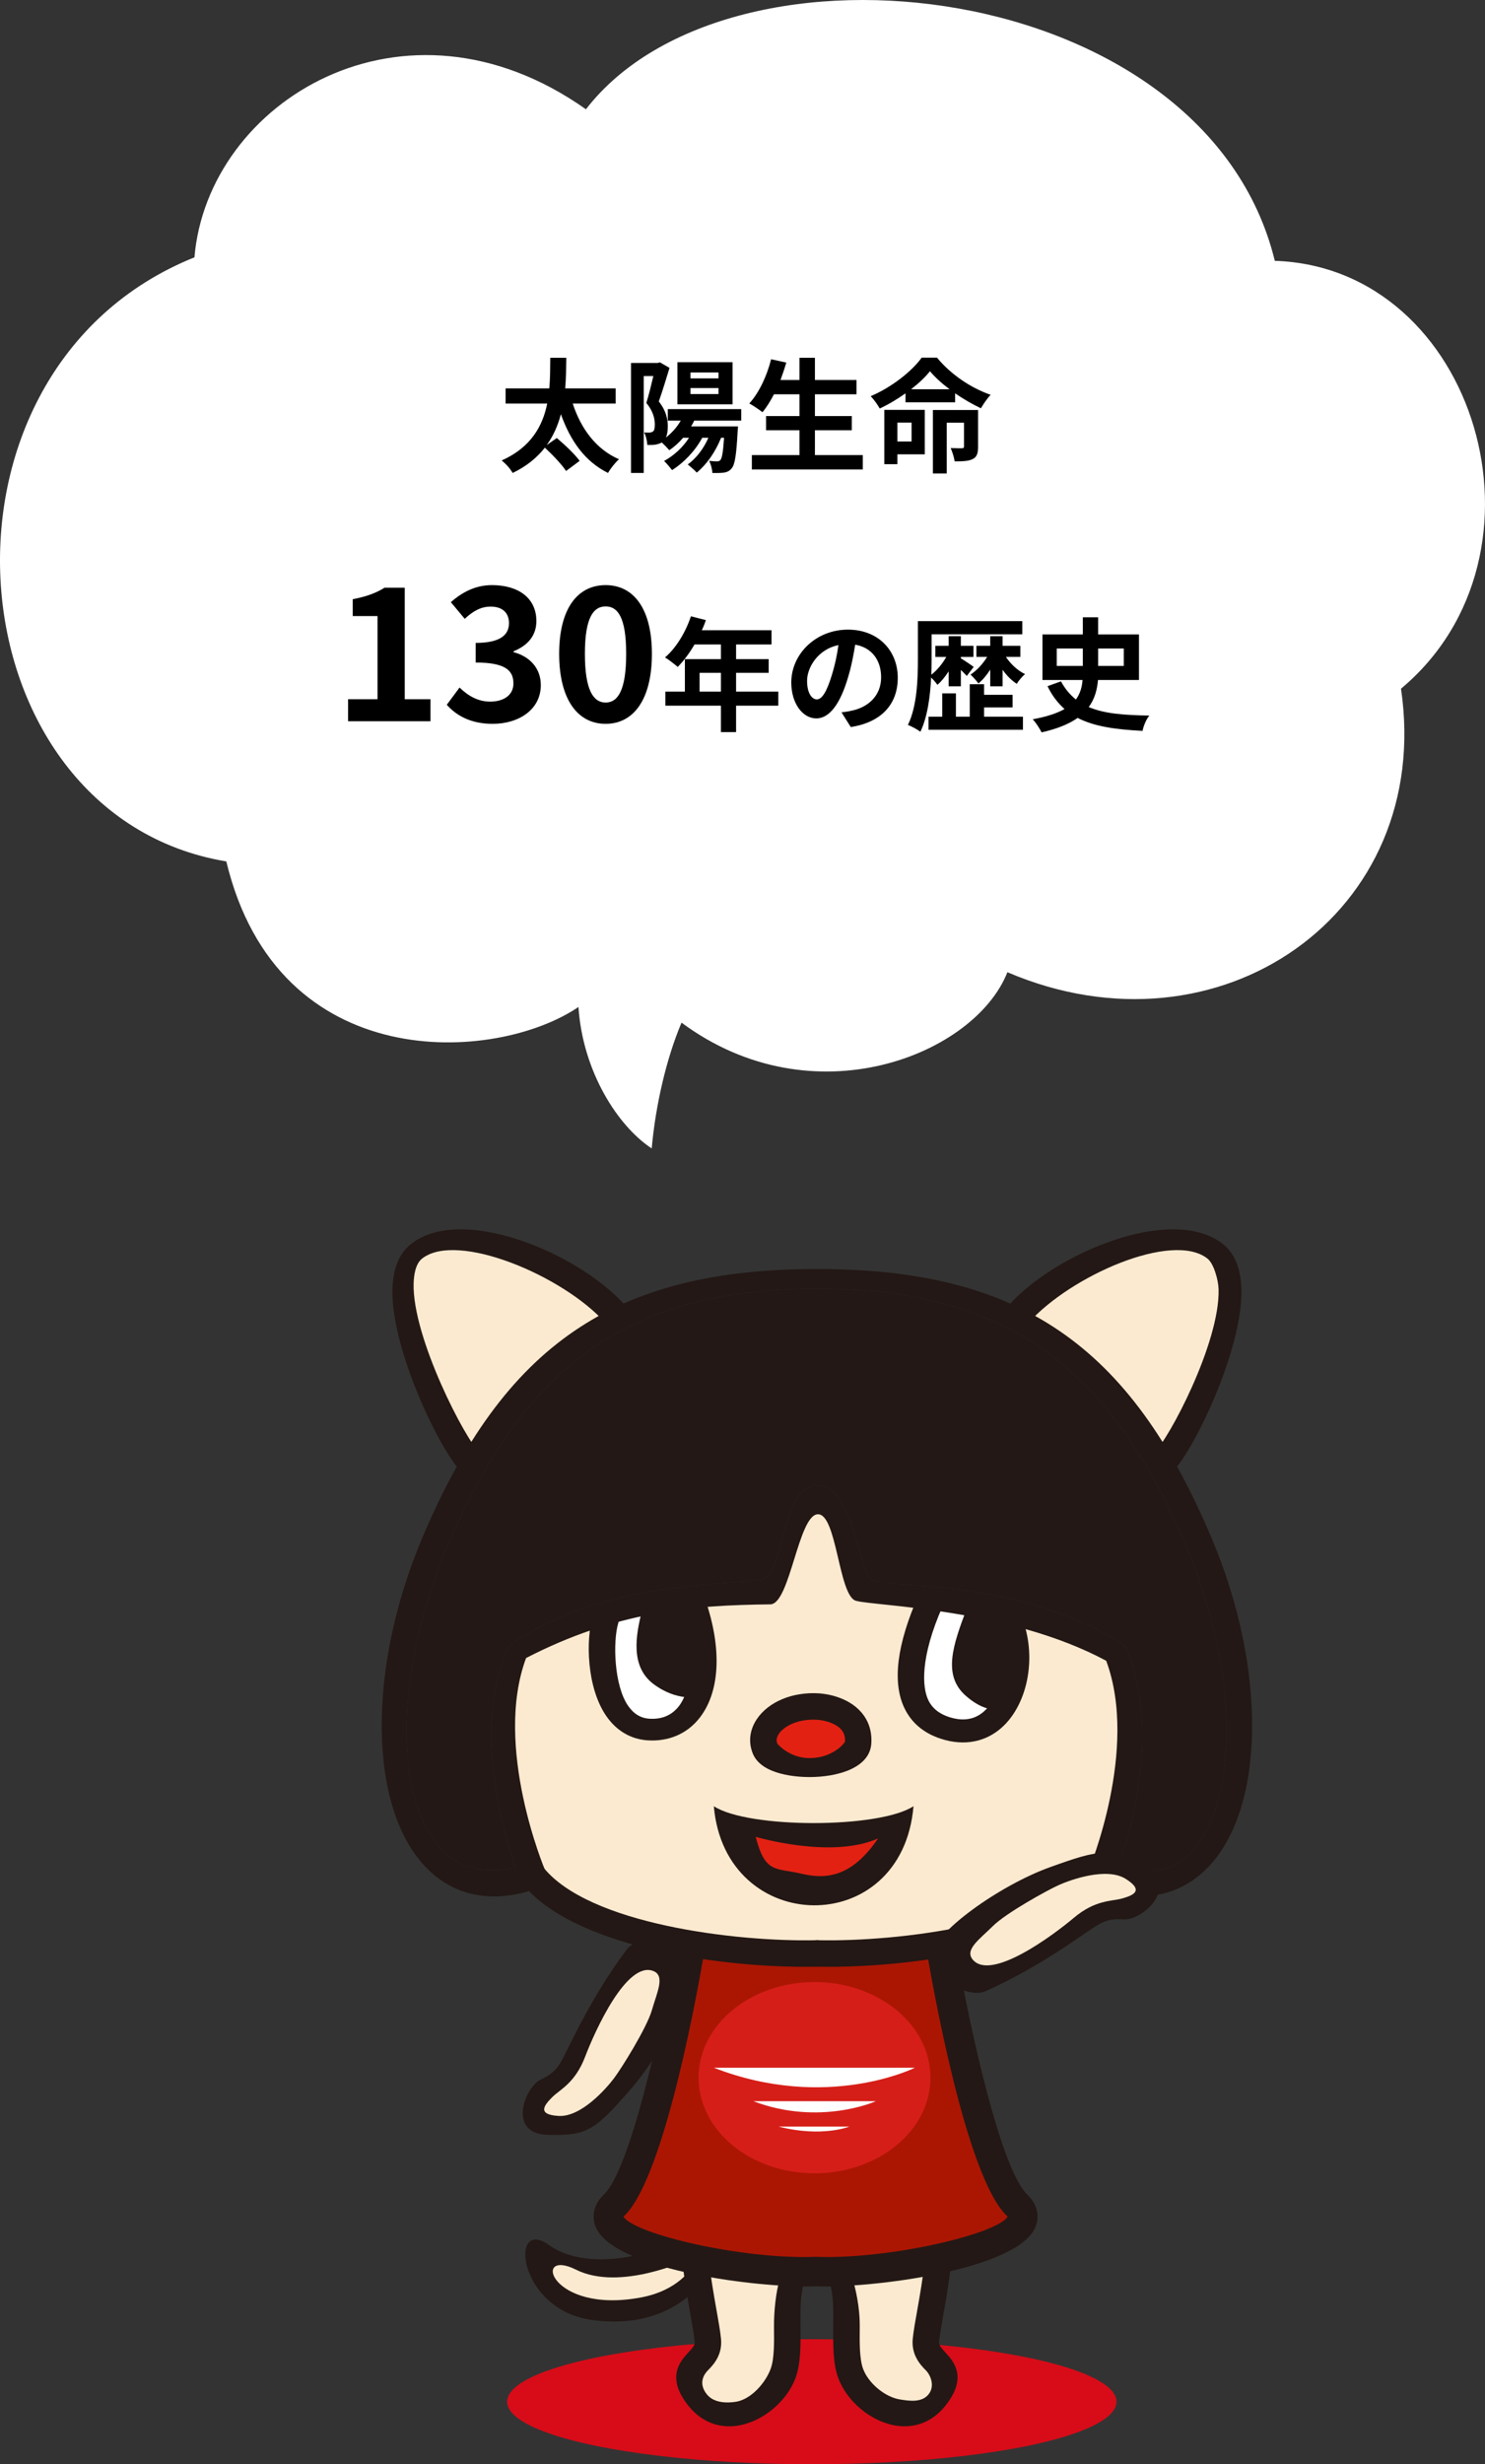 <?xml version="1.0" encoding="UTF-8"?><svg id="b" xmlns="http://www.w3.org/2000/svg" width="236.862" height="392.855" viewBox="0 0 236.862 392.855"><rect x="0" y="0" width="236.862" height="392.855" fill="#333333" stroke="none"/><defs><style>.d,.e,.f,.g,.h,.i,.j,.k{stroke-width:0px;}.e{fill:#231815;}.f{fill:#d61e18;}.g{fill:#e32113;}.h{fill:#d70c18;}.i{fill:#ab1603;}.j{fill:#fff;}.k{fill:#fcead0;}</style></defs><g id="c"><ellipse class="h" cx="129.487" cy="382.884" rx="48.603" ry="9.971"/><path class="e" d="M110.865,355.369c-5.065,4.052-16.972,7.092-23.303,2.532-6.334-4.56-5.067,10.135,6.584,11.906,11.654,1.772,17.984-4.813,19.251-8.612l-2.532-5.827Z"/><path class="k" d="M109.853,360.181s-10.893,5.191-17.986,1.648c-7.094-3.549-4.167,7.16,10.385,4.43,6.081-1.139,8.107-4.812,8.107-4.812l-.506-1.267Z"/><path class="k" d="M111.036,354.255c-.784,4.503,2.544,19.379,2.544,19.379,0,0-5.874,5.872-2.544,9.003,3.327,3.133,9.004,2.543,10.961.588,1.959-1.959,3.915-9.003,3.915-9.003l.39-10.767-15.266-9.199Z"/><path class="k" d="M149.204,354.059l-14.485,9.395s1.172,6.068.392,11.549c-.783,5.481,2.544,8.418,6.459,9.591,3.915,1.176,7.242.195,8.22-2.153.981-2.348-2.152-9.199-2.152-9.199l1.565-19.183Z"/><path class="i" d="M109.994,309.712s-1.154,13.394-3.465,20.324c-2.309,6.927-6.926,20.321-9.697,22.168-2.774,1.849-2.08,3.236,4.847,6.005,6.928,2.773,24.02,5.314,28.639,4.851,4.617-.46,15.009-2.541,20.322-3.234,5.311-.691,10.162-2.54,11.776-4.618,1.618-2.079-4.617-8.548-6.004-13.626-1.385-5.082-5.31-23.788-5.773-26.791-.461-3.001-.231-5.08-.231-5.08,0,0-26.558,3.925-40.416,0Z"/><path class="k" d="M75.411,233.88s-15.855-27.402-9.591-33.273c6.263-5.874,24.856.977,32.1,10.568-7.242,4.502-22.51,22.705-22.51,22.705Z"/><path class="k" d="M161.145,210.978c4.696-4.893,26.616-16.44,32.688-11.742,6.066,4.697,0,17.616-1.764,22.313-1.761,4.698-8.221,13.113-8.221,13.113,0,0-10.57-20.161-22.703-23.685Z"/><path class="k" d="M82.459,263.436s-2.936,10.961-1.176,20.159c1.761,9.201,3.328,16.832,7.047,19.182,3.721,2.35,28.969,9.789,45.213,8.81,16.248-.981,38.561-7.244,40.323-9.592,1.763-2.349,10.376-23.488,4.501-38.559-6.088-4.111-19.886-7.646-39.357-10.208-3.303-.434-5.626-13.764-9.223-13.835-2.479-.049-4.87,14.141-7.515,14.176-29.167.392-39.811,9.867-39.811,9.867Z"/><path class="g" d="M121.214,276.747c-2.502,3.259,5.676,5.283,9.004,5.283s7.047-1.566,6.654-4.894c-.391-3.325-9.2-8.806-15.658-.389Z"/><path class="j" d="M148.222,254.823c-.977,1.958-5.283,15.854-2.152,18.987,3.133,3.132,11.744,2.544,13.311-.196,1.564-2.74-.195-16.247-.195-16.247l-10.965-2.544Z"/><path class="j" d="M96.356,257.76s-1.958,13.702,3.131,16.247c5.089,2.544,9.984,1.173,11.156-2.35,1.175-3.523-.392-16.833-.392-16.833l-13.894,2.936Z"/><path class="e" d="M128.385,313.551c-14.524,0-37.165-3.399-45.006-13.204-.73-.91-.58-2.238.329-2.966.909-.729,2.238-.582,2.969.329,7.186,8.981,30.506,11.885,43.518,11.599,1.177-.065,2.132.897,2.156,2.066.026,1.165-.9,2.129-2.065,2.156-.615.015-1.25.021-1.901.021Z"/><path class="e" d="M126.644,361.76c-1.125-.305-1.938.278-2.247,1.404-.646,2.369-.966,5.203-.941,7.872.025,2.467.05,5.02-.532,6.597-.844,2.294-3.14,4.859-5.514,5.253-1.58.261-3.578.154-4.641-1.151-1.451-1.778-.469-3.236.136-3.845.975-.974,2.349-2.54,2.097-5.053-.122-1.223-.405-2.823-.737-4.675-.45-2.538-1-5.649-1.247-8.567-.612-.048-1.188-.167-1.739-.341-.805.911-2.627.668-2.468-.8.017-.142.045-.27.071-.394-.065-.045-.128-.085-.194-.128.123,3.64.821,7.6,1.419,10.97.315,1.768.586,3.295.692,4.357.057.544-.163.864-.997,1.767-1.286,1.392-3.681,3.986.085,8.605,1.689,2.075,3.933,3.171,6.423,3.171.481,0,.975-.04,1.474-.124,3.895-.651,7.725-3.838,9.105-7.585.847-2.301.819-5.248.792-8.097-.023-2.378-.047-4.839.446-6.641.306-1.125-.358-2.286-1.483-2.594Z"/><path class="e" d="M75.1,235.248c-.493,0-.99-.172-1.389-.522-3.16-2.764-11.366-19.422-11.114-29.212.086-3.292,1.081-5.712,2.961-7.192,8.103-6.384,26.733,1.45,34.138,9.756.778.872.701,2.206-.17,2.981-.871.777-2.206.701-2.979-.17-6.69-7.497-23.63-14.652-29.223-10.246-1.054.831-1.315,2.624-1.351,3.983-.222,8.603,8.321,24.998,10.518,26.921.879.769.968,2.103.199,2.98-.417.477-1.002.721-1.59.721Z"/><path class="e" d="M132.218,313.551c-.651,0-1.284-.006-1.899-.021-1.169-.027-2.092-.991-2.068-2.156.026-1.151.967-2.066,2.11-2.066h.047c13.014.288,36.333-2.618,43.518-11.599.729-.912,2.059-1.058,2.969-.329.91.728,1.059,2.057.329,2.966-7.84,9.806-30.483,13.204-45.007,13.204Z"/><path class="e" d="M149.79,373.26c.107-1.063.379-2.589.695-4.357.482-2.708,1.021-5.799,1.283-8.797-1.383.567-2.874.817-4.294.493-.275,2.616-.751,5.311-1.148,7.564-.332,1.851-.617,3.452-.74,4.675-.248,2.513,1.123,4.082,2.099,5.053.697.692,1.52,2.488.398,3.845-1.072,1.3-3.004,1.039-4.584.778-2.371-.398-4.991-2.583-5.837-4.88-.578-1.577-.553-4.13-.529-6.597.034-3.417-.707-6.207-1.149-7.831-.307-1.125-.911-1.75-2.038-1.445-1.125.308-1.788,1.469-1.481,2.594.49,1.802.465,4.263.446,6.641-.031,2.849-.058,5.796.79,8.097,1.38,3.747,5.208,6.934,9.103,7.585.501.084.993.124,1.478.124,2.49,0,4.732-1.096,6.421-3.171,3.765-4.619,1.373-7.213.084-8.605-.835-.903-1.051-1.223-.999-1.767Z"/><path class="e" d="M185.504,235.248c-.588,0-1.176-.244-1.592-.721-.766-.878-.679-2.212.199-2.98,2.199-1.923,10.48-17.416,10.258-26.017-.034-1.36-.721-4.056-1.776-4.887-5.591-4.407-21.846,2.749-28.533,10.246-.777.871-2.113.947-2.983.17-.87-.776-.949-2.109-.167-2.981,7.406-8.306,26.034-16.14,34.137-9.756,1.879,1.479,2.874,3.9,2.96,7.192.25,9.79-7.955,26.448-11.113,29.212-.401.35-.897.522-1.389.522Z"/><path class="e" d="M104.035,277.47c-.233,0-.471-.009-.71-.023-2.68-.167-4.963-1.496-6.598-3.843-3.182-4.57-3.302-12.256-2.165-16.046.335-1.118,1.512-1.751,2.63-1.416,1.118.336,1.752,1.511,1.417,2.63-.867,2.89-.68,9.93,1.584,13.182.897,1.289,2.009,1.957,3.394,2.043,2.017.129,3.605-.562,4.732-2.043,2.248-2.959,2.314-9.409.167-15.596-.381-1.102.201-2.306,1.303-2.688,1.102-.381,2.306.202,2.689,1.304,2.68,7.734,2.39,14.576-.796,18.771-1.838,2.419-4.534,3.725-7.647,3.725Z"/><path class="e" d="M153.581,277.781c-.943,0-1.914-.133-2.902-.404-3.061-.839-5.227-2.554-6.433-5.094-1.952-4.103-1.195-10.138,2.248-17.939.472-1.066,1.717-1.549,2.785-1.078,1.066.47,1.549,1.716,1.079,2.785-3.642,8.25-3.26,12.945-2.297,14.97.667,1.398,1.886,2.326,3.733,2.832,2.507.689,4.545.007,6.065-2.019,2.572-3.439,2.794-10.062.482-13.811-.614-.993-.308-2.294.685-2.905.995-.611,2.295-.305,2.908.688,3.241,5.25,2.934,13.162-.697,18.01-1.943,2.593-4.639,3.965-7.655,3.965Z"/><path class="e" d="M129.114,283.302h0c-1.759,0-7.616-.269-9.031-3.728-.749-1.829-.523-3.787.634-5.511,1.844-2.747,5.649-4.369,9.885-4.109,1.029.065,4.557.472,6.767,3.008,1.195,1.369,1.748,3.109,1.606,5.034-.286,3.915-5.492,5.306-9.861,5.306ZM129.715,274.148c-2.741,0-4.732,1.139-5.489,2.268-.542.807-.31,1.373-.233,1.559.258.338,2.118,2.299,5.122,2.299,3.571,0,5.47-2.203,5.659-2.621.051-.777-.131-1.395-.587-1.918-.848-.969-2.544-1.485-3.851-1.567-.208-.013-.416-.02-.62-.02Z"/><path class="e" d="M102.364,256.915c-.936,3.747-1.875,8.745,1.872,11.555,3.749,2.81,7.028,2.03,7.028,2.03l-1.407-15.301-7.493,1.716Z"/><path class="e" d="M154.201,256.448c-2.186,5.777-3.902,10.617-.154,13.896,3.748,3.28,5.932,1.873,5.932,1.873,0,0,4.826-12.872.783-15.146-2.5-1.405-6.56-.623-6.56-.623Z"/><path class="e" d="M163.819,349.821c-4.131-3.98-9.137-26.242-11.321-39.34-.213-1.281-1.426-2.151-2.708-1.935-1.28.214-2.146,1.425-1.932,2.707.605,3.625,6.091,35.592,12.697,41.957.077.071.128.131.168.178-1.796,2.805-18.952,6.819-30.551,6.397-.032-.003-.063.006-.094.006-.029,0-.052-.009-.081-.006-11.599.427-28.753-3.592-30.549-6.397.04-.047.093-.107.17-.178,6.604-6.365,12.094-38.332,12.696-41.957.214-1.282-.651-2.493-1.933-2.707-1.285-.216-2.494.654-2.709,1.935-2.184,13.098-7.188,35.36-11.318,39.34-2.277,2.188-1.683,4.396-1.325,5.242,2.768,6.513,23.931,9.452,33.68,9.452.49,0,.948-.009,1.377-.023.428.014.884.023,1.375.023,9.754,0,30.916-2.938,33.682-9.452.358-.846.949-3.054-1.325-5.242Z"/><path class="e" d="M99.964,310.797c-4.438,5.916-7.433,11.855-9.042,15.071-1.608,3.214-2.009,4.422-4.622,5.627-2.611,1.206-5.426,8.642,1.006,8.841,6.428.201,7.636-.802,13.261-7.235,5.627-6.429,11.254-18.285,9.646-21.501-1.606-3.214-8.44-3.214-10.248-.803Z"/><path class="k" d="M104.186,314.213c1.96.749.6,3.418-.203,6.231-.805,2.811-4.823,9.245-6.029,10.85-1.204,1.608-5.226,6.231-8.842,6.029-3.617-.202-2.211-1.808-1.003-3.015,1.204-1.206,3.617-2.209,5.224-6.43,1.607-4.219,6.63-15.273,10.852-13.665Z"/><path class="f" d="M129.919,346.468c10.209,0,18.488-6.824,18.488-15.241s-8.279-15.242-18.488-15.242-18.491,6.823-18.491,15.242,8.279,15.241,18.491,15.241Z"/><path class="j" d="M113.86,329.64h32.072s-14.032,7.008-32.072,0Z"/><path class="j" d="M120.158,334.974h19.55s-8.933,4.021-19.55,0Z"/><path class="j" d="M124.2,339.023h11.26s-4.34,1.766-11.26,0Z"/><path class="e" d="M193.281,245.271c8.783,20.783,8.547,42.796-.523,52.337-2.982,3.126-6.753,4.724-10.976,4.724-2.203,0-4.53-.43-6.938-1.312-.533-.205-.963-.615-1.209-1.148-.225-.523-.225-1.127-.01-1.66.082-.184,8.065-19.328,2.818-33.45-15.577-8.373-36.76-8.69-39.916-9.561-2.787-.779-3.033-13.968-6.108-13.794-3.074.164-4.396,14.132-7.481,14.358-12.636.133-24.636,1.148-39.025,8.557-5.267,14.142,2.972,33.706,3.054,33.89.236.533.236,1.138-.01,1.66-.225.533-.656.943-1.209,1.148-2.408.881-4.735,1.312-6.938,1.312-4.222,0-7.993-1.599-10.955-4.724-9.09-9.541-9.305-31.554-.543-52.337,13.056-30.918,30.693-42.96,62.933-42.96h.123c32.22,0,49.877,12.041,62.913,42.96ZM189.92,295.414c7.85-8.25,7.491-29.504-.523-48.494-12.267-29.063-28.817-41.464-59.029-41.464-.031,0-.041-.01-.072-.01-.01,0-.041.01-.051.01-30.232,0-46.782,12.4-59.049,41.464-8.014,18.99-8.619,39.66-.769,47.899,2.962,3.115,7.245,3.986,11.816,2.859-2.039-5.749-6.723-21.644-1.435-34.638.195-.461.564-.789.984-1.076,15.362-10.525,36.801-9.162,40.019-10.238s2.849-14.89,8.485-14.89c5.893,0,6.569,13.24,8.578,14.89,2.019,1.66,23.017-.461,39.926,10.238.43.266.789.615.974,1.076,5.298,12.995.615,28.889-1.424,34.638,4.571,1.127,8.608.851,11.57-2.265Z"/><path class="e" d="M189.397,246.921c8.014,18.99,8.373,40.244.523,48.494-2.962,3.115-6.999,3.392-11.57,2.265,2.039-5.749,6.723-21.644,1.424-34.638-.184-.461-.543-.81-.974-1.076-16.909-10.699-37.908-8.578-39.926-10.238-2.009-1.65-2.685-14.89-8.578-14.89-5.636,0-5.267,13.814-8.485,14.89s-24.657-.287-40.019,10.238c-.42.287-.789.615-.984,1.076-5.288,12.995-.605,28.889,1.435,34.638-4.571,1.127-8.854.256-11.816-2.859-7.85-8.239-7.245-28.91.769-47.899,12.267-29.063,28.817-41.464,59.049-41.464.01,0,.041-.01.051-.01.031,0,.041.01.072.01,30.211,0,46.762,12.4,59.029,41.464Z"/><path class="e" d="M157.183,317.442c6.752-3.013,12.26-6.745,15.227-8.776,2.971-2.028,3.908-2.886,6.776-2.67,2.871.215,8.941-4.914,3.42-8.214-5.521-3.303-7.063-3.013-15.104-.124-8.046,2.882-18.725,10.508-18.886,14.098-.156,3.594,5.814,6.914,8.567,5.686Z"/><path class="k" d="M155.155,312.405c-1.347-1.607,1.136-3.279,3.208-5.346,2.067-2.067,8.708-5.735,10.541-6.554,1.836-.82,7.595-2.903,10.657-.969,3.064,1.935,1.053,2.653-.588,3.123-1.638.468-4.235.17-7.69,3.079-3.456,2.905-13.219,10.124-16.128,6.667Z"/><path class="e" d="M113.857,287.949c1.798,20.805,30.053,21.319,31.849,0-5.48,3.584-26.369,3.584-31.849,0Z"/><path class="g" d="M120.536,292.83s12.072,3.595,19.521.256c-3.853,5.652-7.706,6.679-12.072,5.652-4.366-1.028-5.908,0-7.449-5.908Z"/><path class="j" d="M92.265,160.534c-13.097,8.91-47.913,11.178-56.168-23.205-44.161-7.333-50.067-78.208-5.083-96.305,2.098-24.836,33.414-44.107,62.443-23.603,23.07-29.843,98.85-21.057,109.879,24.162,32.176,1.037,45.757,46.8,20.129,68.207,5.254,35.813-28.991,59.655-62.783,45.201-5.2,13.194-30.992,23.598-51.976,8.04-2.441,5.744-4.158,13.282-4.756,20.052-5.362-3.518-10.997-12.188-11.685-22.548Z"/><path class="d" d="M91.354,64.339c1.299,3.976,3.7,7.283,7.382,8.877-.591.512-1.378,1.496-1.752,2.185-3.721-1.85-6.004-5.137-7.52-9.37-.453,1.713-1.161,3.406-2.264,4.921l1.614-1.122c1.24,1.043,2.894,2.598,3.642,3.642l-2.165,1.614c-.67-1.023-2.146-2.579-3.386-3.72-1.221,1.555-2.874,2.953-5.138,4.035-.354-.649-1.083-1.476-1.752-1.988,4.704-2.106,6.555-5.531,7.264-9.074h-6.634v-2.421h6.968c.158-1.712.138-3.386.158-4.881h2.559c-.02,1.516-.039,3.169-.177,4.881h8.05v2.421h-6.85Z"/><path class="d" d="M110.727,67.055c-.139.315-.315.63-.492.925h7.479l-.059.788c-.197,3.779-.453,5.334-.945,5.885-.354.453-.729.591-1.2.689-.434.059-1.143.079-1.89.059-.021-.61-.236-1.417-.513-1.929.552.059,1.004.079,1.26.079s.395-.04.552-.236c.236-.275.413-1.22.57-3.523h-.472c-.906,2.264-2.304,4.252-3.878,5.551-.315-.354-1.043-.984-1.438-1.299,1.378-1.004,2.54-2.54,3.288-4.252h-.984c-1.142,2.126-2.953,3.976-4.803,5.157-.276-.354-.906-1.122-1.28-1.457,1.575-.866,3.012-2.185,3.977-3.701h-.944c-.67.788-1.418,1.457-2.205,1.988-.256-.315-.787-.866-1.201-1.24-.295.177-.63.275-1.043.354-.334.039-.807.059-1.26.039-.02-.551-.196-1.437-.512-1.988.354.02.61.02.866.02.217-.02.394-.059.551-.177.217-.157.296-.551.296-1.102,0-.906-.256-2.126-1.358-3.445.394-1.24.807-2.953,1.122-4.291h-1.535v15.452h-2.027v-17.538h4.271l.335-.099,1.535.886c-.512,1.673-1.161,3.819-1.712,5.354,1.181,1.496,1.437,2.815,1.437,3.957,0,.748-.099,1.338-.295,1.791.944-.748,1.771-1.653,2.362-2.696h-2.067v-1.831h11.712v1.831h-7.499ZM116.848,64.457h-8.799v-6.712h8.799v6.712ZM114.604,59.379h-4.468v.945h4.468v-.945ZM114.604,61.859h-4.468v.964h4.468v-.964Z"/><path class="d" d="M137.619,72.547v2.303h-17.696v-2.303h7.599v-3.957h-5.335v-2.264h5.335v-3.464h-4.075c-.57,1.083-1.181,2.086-1.83,2.854-.473-.374-1.516-1.083-2.106-1.397,1.535-1.653,2.814-4.37,3.484-7.047l2.421.532c-.275.945-.591,1.87-.925,2.775h3.031v-3.543h2.46v3.543h6.634v2.283h-6.634v3.464h5.886v2.264h-5.886v3.957h7.638Z"/><path class="d" d="M149.452,57.016c2.205,2.677,5.413,4.842,8.562,5.925-.59.61-1.142,1.457-1.555,2.146-1.339-.63-2.775-1.457-4.114-2.381v1.437h-7.912v-1.437c-1.28.905-2.678,1.751-4.114,2.421-.295-.551-.945-1.457-1.438-1.968,3.347-1.417,6.595-3.996,8.13-6.142h2.44ZM147.504,72.429h-4.37v1.575h-2.086v-8.661h6.456v7.086ZM143.134,67.37v3.011h2.264v-3.011h-2.264ZM151.46,62.055c-1.24-.925-2.342-1.929-3.129-2.874-.748.945-1.792,1.929-3.012,2.874h6.141ZM156.007,71.228c0,1.004-.177,1.614-.846,1.949-.689.354-1.634.374-2.894.374-.079-.63-.374-1.536-.63-2.126.748.04,1.574.04,1.791.04.256-.02.335-.079.335-.295v-3.779h-2.756v8.09h-2.205v-10.117h7.204v5.866Z"/><path class="d" d="M55.523,111.468h4.694v-13.257h-3.956v-2.687c2.185-.413,3.69-.974,5.078-1.831h3.219v17.774h4.104v3.514h-13.14v-3.514Z"/><path class="d" d="M71.263,112.354l2.037-2.746c1.3,1.27,2.894,2.244,4.872,2.244,2.215,0,3.72-1.063,3.72-2.894,0-2.066-1.27-3.336-6.022-3.336v-3.129c4.016,0,5.314-1.329,5.314-3.159,0-1.654-1.063-2.628-2.923-2.628-1.565,0-2.835.738-4.134,1.949l-2.215-2.657c1.89-1.654,3.986-2.717,6.555-2.717,4.223,0,7.087,2.067,7.087,5.728,0,2.303-1.358,3.897-3.632,4.813v.147c2.45.649,4.34,2.451,4.34,5.256,0,3.897-3.514,6.171-7.677,6.171-3.454,0-5.787-1.299-7.322-3.042Z"/><path class="d" d="M89.188,104.234c0-7.204,2.924-10.954,7.411-10.954s7.382,3.779,7.382,10.954c0,7.234-2.894,11.161-7.382,11.161s-7.411-3.927-7.411-11.161ZM99.877,104.234c0-5.905-1.388-7.559-3.277-7.559s-3.307,1.654-3.307,7.559c0,5.935,1.417,7.766,3.307,7.766s3.277-1.831,3.277-7.766Z"/><path class="d" d="M124.141,112.502h-6.732v4.212h-2.421v-4.212h-8.857v-2.244h3.109v-5.177h5.748v-2.342h-4.212c-.808,1.397-1.752,2.657-2.678,3.583-.452-.394-1.456-1.181-2.027-1.516,1.771-1.496,3.287-4.015,4.134-6.555l2.382.61c-.177.551-.394,1.083-.649,1.614h11.121v2.264h-5.649v2.342h5.197v2.185h-5.197v2.992h6.732v2.244ZM114.988,110.258v-2.992h-3.405v2.992h3.405Z"/><path class="d" d="M135.699,115.907l-1.476-2.343c.748-.079,1.299-.197,1.83-.314,2.52-.591,4.488-2.402,4.488-5.275,0-2.716-1.477-4.744-4.134-5.197-.275,1.673-.61,3.484-1.181,5.334-1.182,3.976-2.874,6.417-5.02,6.417-2.186,0-3.996-2.401-3.996-5.728,0-4.547,3.937-8.425,9.035-8.425,4.881,0,7.952,3.386,7.952,7.677,0,4.153-2.539,7.086-7.5,7.854ZM130.286,111.498c.827,0,1.595-1.24,2.401-3.897.453-1.457.827-3.13,1.044-4.764-3.248.669-5,3.543-5,5.708,0,1.988.787,2.953,1.555,2.953Z"/><path class="d" d="M151.312,107.03c-.551.846-1.161,1.614-1.791,2.146-.236-.334-.63-.807-1.004-1.162-.138,2.933-.571,6.279-1.713,8.642-.452-.354-1.417-.866-1.988-1.083,1.477-3.031,1.595-7.42,1.595-10.511v-6.043h16.652v2.106h-14.468v3.937c0,.768-.02,1.614-.039,2.5.886-.689,1.771-1.752,2.382-2.834h-1.752v-1.771h2.126v-1.535h1.948v1.535h2.008v1.771h-2.008v.217c.492.295,1.752,1.142,2.048,1.378l-1.103,1.437c-.217-.236-.571-.61-.945-.964v2.618h-1.948v-2.382ZM156.962,114.253h6.2v2.087h-15.058v-2.087h2.185v-3.72h2.185v3.72h2.205v-5.177h2.283v1.693h4.547v2.008h-4.547v1.476ZM160.446,104.726c.747,1.122,1.869,2.185,3.051,2.736-.434.374-1.023,1.043-1.319,1.555-.826-.531-1.614-1.319-2.264-2.244v2.638h-1.968v-2.658c-.571.886-1.221,1.673-1.89,2.205-.296-.433-.866-1.063-1.26-1.417.964-.61,1.968-1.693,2.657-2.815h-1.713v-1.771h2.205v-1.535h1.968v1.535h2.835v1.771h-2.303Z"/><path class="d" d="M175.134,108.407c-.138,1.575-.531,3.031-1.477,4.311,2.421,1.043,5.57,1.299,9.665,1.358-.473.571-.926,1.614-1.083,2.44-4.271-.216-7.696-.689-10.354-2.066-1.339.945-3.188,1.732-5.748,2.303-.275-.551-.905-1.555-1.417-2.086,2.264-.414,3.897-.964,5.078-1.634-1.062-.945-1.987-2.126-2.716-3.642l2.146-.768c.649,1.201,1.456,2.146,2.382,2.894.688-.945.965-1.968,1.062-3.11h-6.396v-7.264h6.437v-2.736h2.44v2.736h6.516v7.264h-6.535ZM168.559,106.163h4.153v-2.775h-4.153v2.775ZM175.153,103.388v2.775h4.094v-2.775h-4.094Z"/></g></svg>